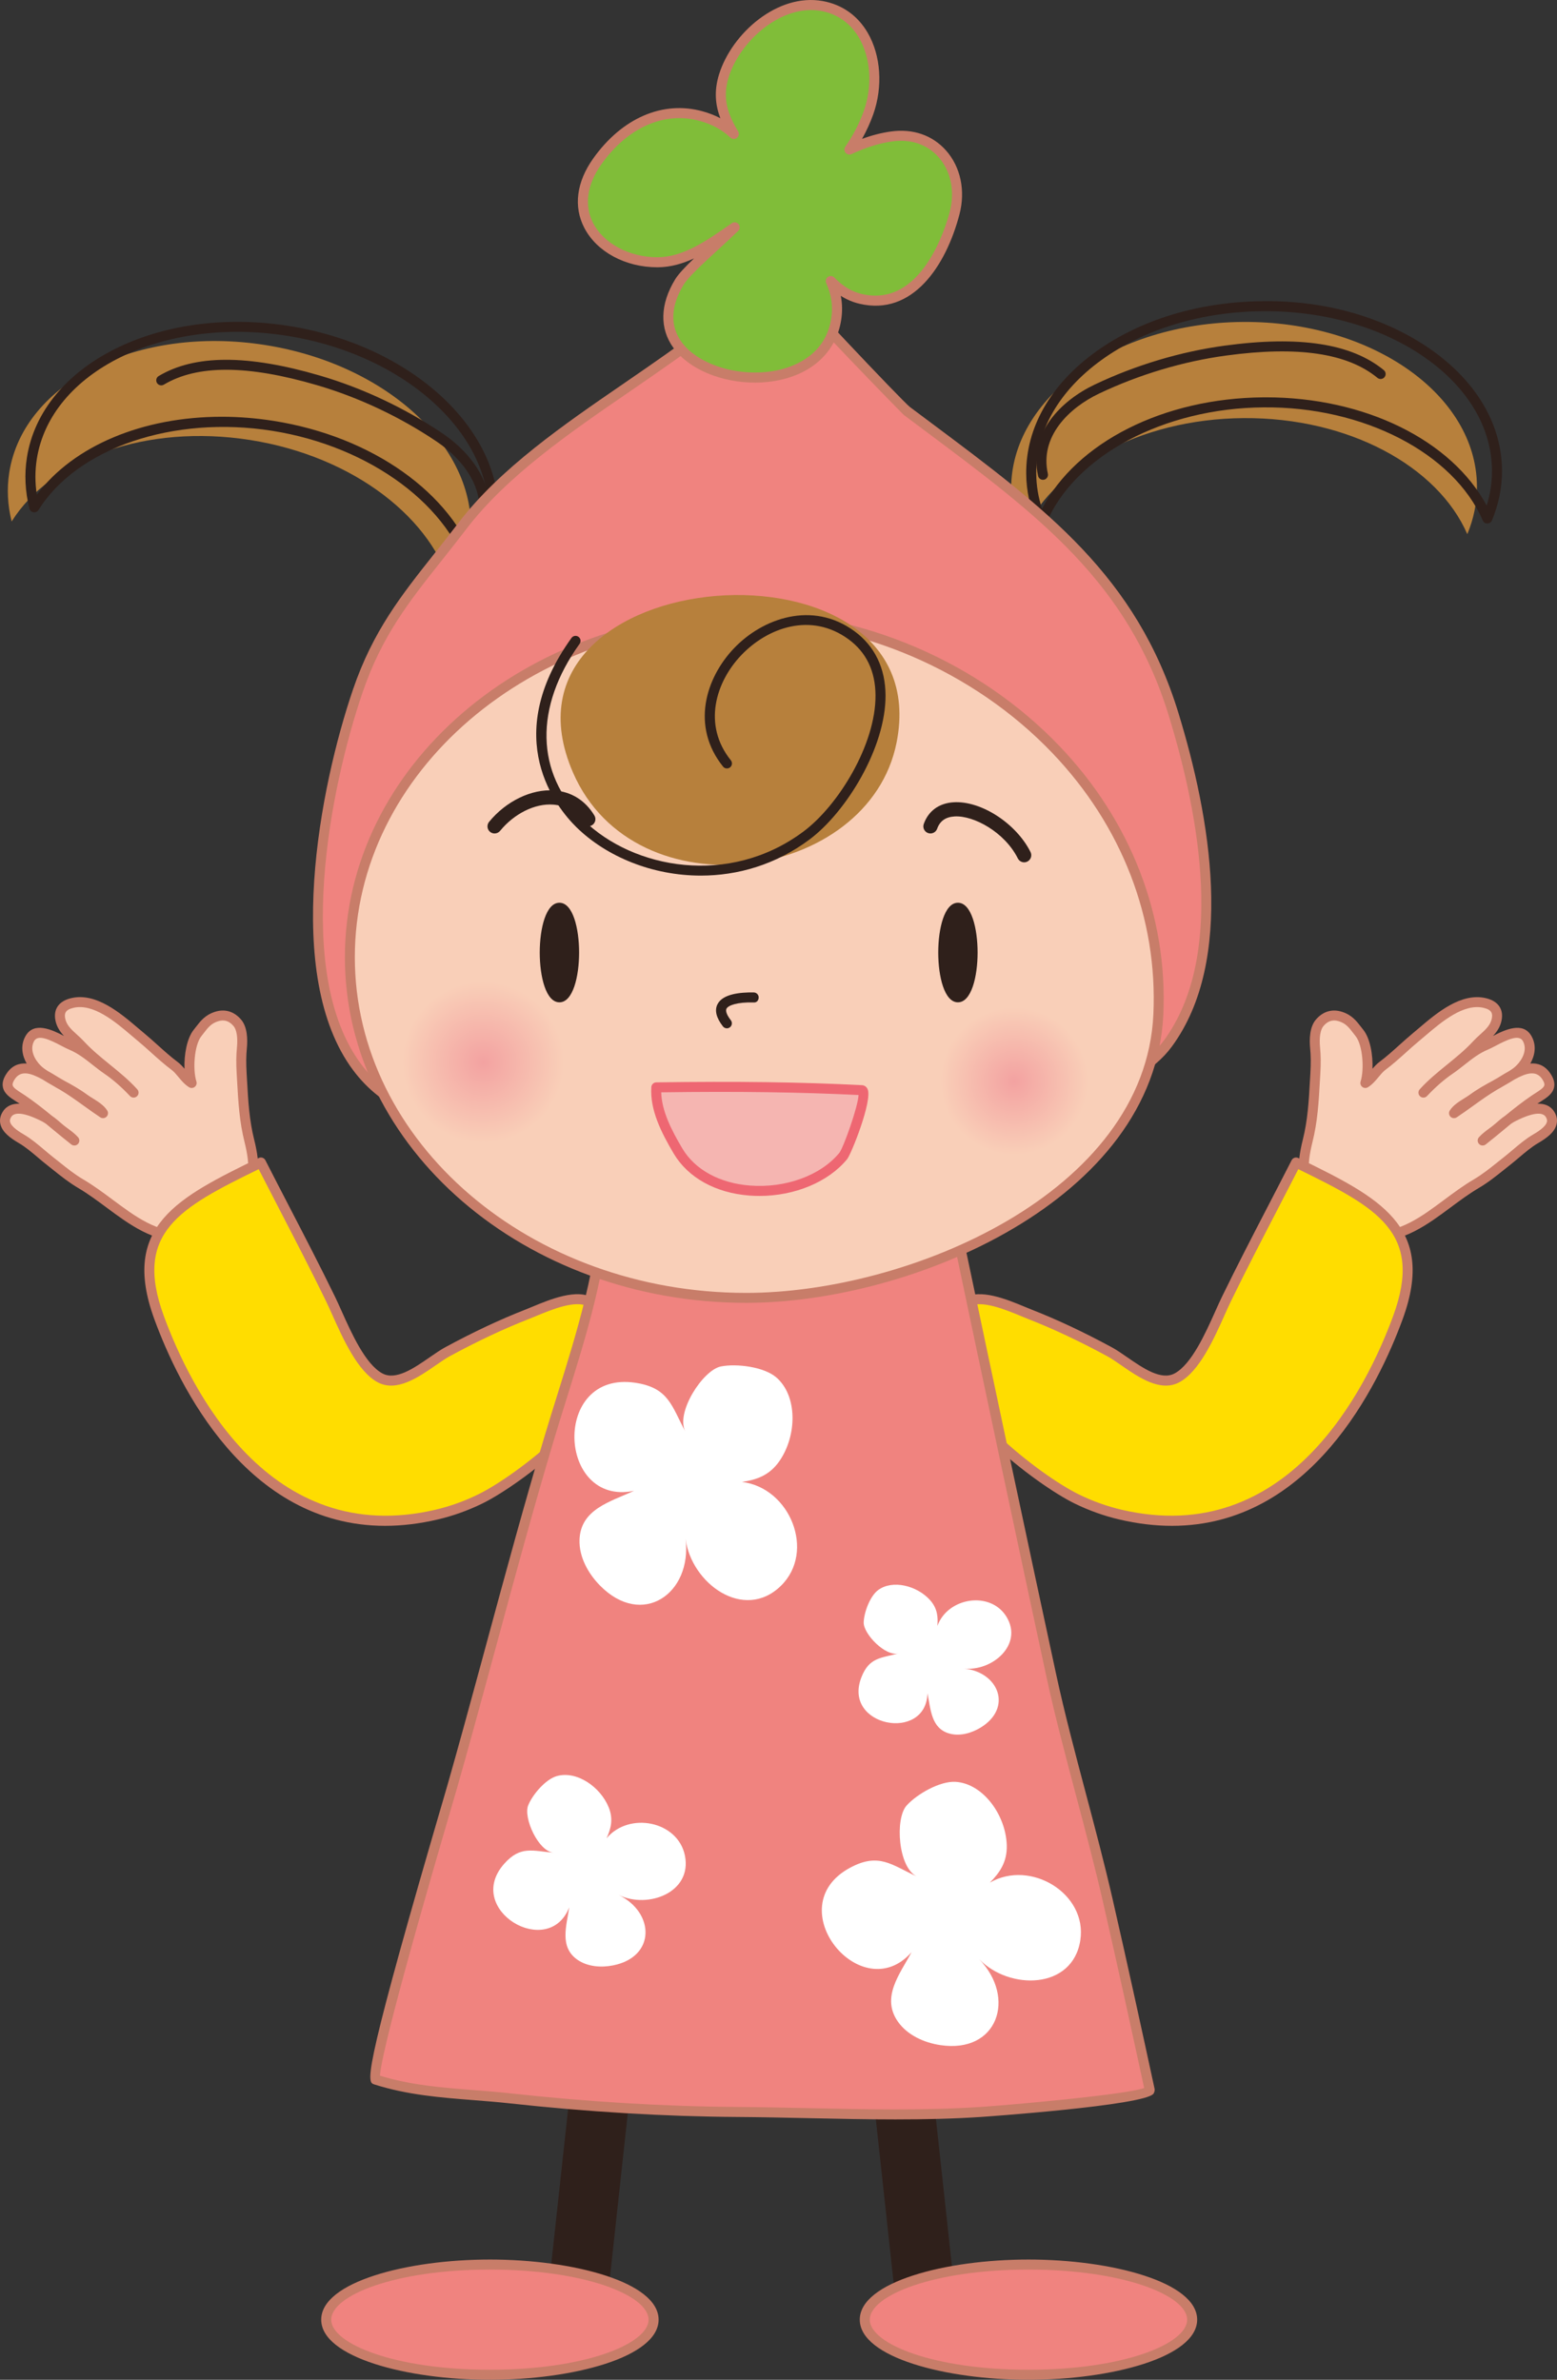 <?xml version="1.0" encoding="UTF-8"?>
<svg id="_レイヤー_2" data-name="レイヤー 2" xmlns="http://www.w3.org/2000/svg" xmlns:xlink="http://www.w3.org/1999/xlink" viewBox="0 0 1916.665 2929.171">
  <rect x="0" y="0" width="1916.665" height="2929.171" fill="#333333" stroke="none"/>
  <defs>
    <style>
      .cls-1 {
        fill: #ee6772;
      }

      .cls-2 {
        fill: url(#radial-gradient-2);
      }

      .cls-3 {
        fill: url(#radial-gradient);
      }

      .cls-4 {
        fill: #f5b5b1;
      }

      .cls-5 {
        fill: #f9cfb8;
      }

      .cls-6 {
        fill: #f0837f;
      }

      .cls-7 {
        fill: #c87d69;
      }

      .cls-8 {
        fill: #fff;
      }

      .cls-9 {
        fill: #2f201b;
      }

      .cls-10 {
        fill: #fd0;
      }

      .cls-11 {
        fill: #80bd39;
      }

      .cls-12 {
        fill: #b7803c;
      }
    </style>
    <radialGradient id="radial-gradient" cx="5872.079" cy="1307.469" fx="5872.079" fy="1307.469" r="99.48" gradientTransform="translate(6466.829) rotate(-180) scale(1 -1)" gradientUnits="userSpaceOnUse">
      <stop offset="0" stop-color="#f3a2a1"/>
      <stop offset="1" stop-color="#f9cfb8"/>
    </radialGradient>
    <radialGradient id="radial-gradient-2" cx="5218.26" cy="1330.672" fx="5218.26" fy="1330.672" r="90.975" xlink:href="#radial-gradient"/>
  </defs>
  <g id="_文字" data-name="文字">
    <g>
      <g>
        <g>
          <path class="cls-5" d="M1871.054,1315.788c-1.759,1.759-3.663,3.373-5.602,4.747-7.854,5.554-16.927,10.287-25.239,15.191-17.577,10.337-33.226,23.082-50.369,34.43,4.758-7.553,15.901-12.553,23.058-17.794,8.867-6.469,18.059-11.722,27.769-16.877,16.456-8.723,46.683-33.973,62.513-11.143,10.902,15.745-2.06,20.985-13.734,28.864-22.251,14.998-43.31,34.165-64.32,50.634,5.579-6.264,13.408-10.602,19.637-16.168,5.47-4.89,11.661-10.023,18.312-13.36,11.022-5.506,35.514-16.817,44.683-3.168,9.445,14.071-7.421,24.685-17.649,30.696-12.276,7.204-23.504,18.166-34.743,27.009-13.011,10.217-24.106,19.879-38.262,28.226-42.924,25.335-76.293,66.512-130.145,65.645-27.069-.41-46.79-12.553-68.415-27.082-16.01-10.794-12.324-33.611-13.492-51.465-.88-13.372,1.289-26.551,4.553-39.539,7.048-27.985,7.879-54.621,9.565-83.341.627-10.842.748-20.842-.289-31.491-.892-9.301-.856-23.203,5.565-30.781,6.832-8.059,15.518-11.058,25.6-7.83,11.916,3.795,16.252,11.191,23.529,20.36,10.36,13.118,12.215,45.405,7.144,61.464,8.794-5.638,13.095-15.096,21.083-21.095,14.384-10.746,27.358-23.901,41.224-35.381,21.433-17.698,53.743-49.49,84.848-41.96,11.191,2.687,16.902,9.047,14.468,20.552-2.975,13.903-15.287,20.721-24.371,30.6-20.203,21.998-46.056,37.322-65.764,59.151,10.192-10.819,20.577-20.191,32.684-28.467,14.842-10.156,27.106-23.047,44.526-30.239,12.481-5.144,40.538-25.575,50.538-7.842,7.155,12.698.915,27.684-8.903,37.454Z"/>
          <path class="cls-7" d="M1688.626,1528.855c-.59,0-1.169,0-1.759-.012-28.317-.434-48.405-12.457-71.734-28.118-15.505-10.457-15.703-29.021-15.884-45.405-.036-3.686-.072-7.313-.301-10.746-.801-12.24.699-25.407,4.728-41.43,6.144-24.407,7.469-48.02,8.867-73.005l.524-9.204c.705-12.204.62-21.335-.271-30.539-1.066-11.107-.717-26.239,6.987-35.322,8.584-10.144,19.986-13.577,32.136-9.71,12.156,3.879,17.788,11.18,23.757,18.926l2.699,3.458c8.21,10.397,11.794,30.407,11.156,47.743,2.518-2.976,5.222-5.915,8.602-8.457,8.385-6.264,16.498-13.565,24.347-20.637,5.506-4.951,11.005-9.891,16.649-14.565,2.385-1.976,4.903-4.12,7.541-6.361,21.944-18.685,51.989-44.177,82.649-36.84,15.047,3.614,21.986,13.734,19.016,27.769-1.669,7.807-5.771,13.71-10.451,18.709,14.649-7.626,37.045-18.179,47.405.229,6.523,11.565,4.138,23.841-1.452,33.708,9.041-.771,17.667,2.132,24.377,11.818,4.355,6.289,5.951,11.939,4.879,17.263-1.65,8.228-9.035,12.951-16.185,17.528l-4.036,2.626c-.126.084-.259.181-.392.265,8.053-.289,15.462,1.891,20.36,9.192,3.445,5.12,4.566,10.433,3.349,15.794-2.337,10.228-12.421,17.384-22.974,23.588-7.969,4.674-15.74,11.252-23.263,17.613-3.62,3.072-7.21,6.108-10.8,8.927l-7.819,6.228c-10.035,8.023-19.51,15.613-31.118,22.468-11.999,7.072-23.51,15.637-34.647,23.913-28.184,20.938-57.32,42.586-96.943,42.586ZM1642.353,1256.048c-4.939,0-9.306,2.301-13.234,6.927-3.801,4.494-5.313,14.059-4.144,26.251.958,9.842,1.054,19.552.307,32.419l-.518,9.18c-1.434,25.588-2.789,49.754-9.222,75.306-3.704,14.746-5.102,26.708-4.379,37.647.235,3.65.283,7.493.325,11.409.163,14.673.313,28.527,10.481,35.382,21.612,14.517,40.129,25.66,65.084,26.034,36.418.952,63.012-19.203,91.214-40.165,11.391-8.469,23.173-17.215,35.732-24.624,10.854-6.409,19.998-13.734,29.684-21.492l7.909-6.289c3.47-2.723,6.945-5.674,10.457-8.638,7.915-6.698,16.095-13.625,24.968-18.83,4.71-2.771,15.758-9.264,17.239-15.758.283-1.253.434-3.265-1.578-6.252-3.024-4.506-11.884-7.24-36.864,5.228-1.903.964-3.783,2.096-5.62,3.337-3.241,2.65-6.457,5.313-9.656,7.963-7.246,5.987-14.444,11.939-21.631,17.577-2.488,1.915-6.072,1.675-8.24-.626-2.168-2.313-2.217-5.891-.108-8.264,3.765-4.216,8.222-7.517,12.541-10.698,2.614-1.928,5.228-3.855,7.59-5.963,3.614-3.229,7.704-6.722,12.156-9.782,10.776-8.818,21.835-17.541,33.184-25.19,1.422-.964,2.867-1.891,4.283-2.795,4.994-3.192,10.156-6.493,10.782-9.626.47-2.337-1.343-5.578-2.939-7.891-7.349-10.601-19.107-7.264-33.774.807-4.542,2.915-9.282,5.614-13.908,8.252-2.494,1.506-4.825,2.891-6.933,4.012-.126.06-.253.133-.373.193-10.348,6.108-19.872,12.951-29.955,20.191-6.566,4.722-13.161,9.457-19.986,13.987-2.391,1.59-5.596,1.289-7.656-.735-2.066-2.012-2.44-5.192-.904-7.638,4.114-6.517,11.451-11.071,17.926-15.095,2.391-1.482,4.71-2.915,6.698-4.373,9.541-6.963,19.414-12.493,27.889-17.01,2.325-1.373,4.716-2.735,7.126-4.108.867-.53,1.753-1.072,2.656-1.626,3.349-2.06,7.15-4.385,11.216-6.614,1.283-.831,2.53-1.675,3.741-2.53,1.669-1.181,3.301-2.566,4.813-4.072l.006-.012c7.349-7.313,13.824-19.589,7.891-30.118-4.71-8.337-18.462-2.024-33.346,5.807-3.638,1.915-6.909,3.614-9.529,4.698-10.915,4.506-19.703,11.445-29.015,18.793-4.698,3.71-9.403,7.421-14.384,10.83-10.872,7.433-20.938,16.203-31.69,27.612-2.289,2.458-6.138,2.578-8.602.301-2.464-2.265-2.638-6.108-.392-8.59,10.27-11.384,22.197-21.07,33.732-30.455,10.999-8.939,22.371-18.179,32.069-28.744,2.656-2.879,5.56-5.53,8.457-8.144,6.813-6.168,12.704-11.493,14.438-19.589,1.319-6.252.139-10.915-9.915-13.324-24.642-5.927-51.911,17.288-71.849,34.262-2.686,2.277-5.247,4.457-7.674,6.469-5.512,4.554-10.885,9.397-16.264,14.24-8.047,7.24-16.378,14.734-25.196,21.323-3.09,2.325-5.692,5.469-8.445,8.794-3.668,4.421-7.457,8.999-12.999,12.553-2.156,1.373-4.975,1.277-7.023-.301-2.042-1.566-2.891-4.241-2.114-6.698,4.741-14.999,2.626-44.767-6.108-55.826l-2.795-3.59c-5.584-7.24-9.27-12.023-17.788-14.734-2.036-.651-3.982-.976-5.843-.976Z"/>
        </g>
        <g>
          <path class="cls-10" d="M1379.039,1864.208c180.489,42.381,289.491-99.63,341.812-242.532,40.177-109.737-26.298-142.324-125.374-190.802-28.563,56.091-58.248,111.58-85.8,168.177-13.047,26.793-32.96,81.704-60.668,96.786-26.396,14.361-60.814-19.902-83.258-32.069-31.936-17.299-64.824-33.105-98.653-46.334-18.625-7.276-57.441-26.43-77.487-14.48-112.014,66.717,77.186,213.474,136.156,242.194,17.493,8.529,35.347,14.843,53.273,19.059Z"/>
          <path class="cls-7" d="M1442.625,1878.075c-20.414,0-42.032-2.47-64.994-7.867h0c-18.637-4.373-36.991-10.939-54.567-19.516-46.761-22.769-171.195-116.001-174.345-191.018-1.072-25.6,11.619-46.466,37.737-62.018,20.101-11.975,53.001,1.687,74.776,10.722,2.988,1.241,5.716,2.373,8.114,3.313,31.979,12.505,64.47,27.769,99.346,46.658,5.746,3.108,12.059,7.481,18.751,12.107,19.673,13.601,41.972,29.033,58.621,19.962,20.817-11.324,37.768-49.176,50.146-76.812,2.873-6.421,5.518-12.312,7.921-17.251,18.053-37.081,37.316-74.27,55.947-110.219,10.011-19.336,20.022-38.659,29.907-58.055,1.518-3,5.168-4.192,8.204-2.747,99.021,48.453,170.563,83.462,128.458,198.464-29.738,81.209-113.243,254.278-284.022,254.278ZM1380.45,1858.21c205.499,48.152,302.46-150.817,334.608-238.653,37.587-102.665-19.974-133.036-116.839-180.477-8.999,17.613-18.095,35.165-27.19,52.73-18.595,35.888-37.822,73.005-55.802,109.942-2.361,4.843-4.945,10.613-7.758,16.902-13.095,29.238-31.033,69.283-55.507,82.607-23.329,12.649-50.056-5.807-71.536-20.661-6.409-4.433-12.457-8.614-17.613-11.409-34.418-18.637-66.464-33.696-97.961-46.008-2.464-.964-5.277-2.132-8.349-3.409-18.312-7.59-48.971-20.311-63.735-11.517-22.233,13.24-32.605,29.889-31.726,50.899,2.801,66.62,118.628,156.684,167.424,180.453,16.757,8.168,34.244,14.42,51.983,18.601h0Z"/>
        </g>
      </g>
      <g>
        <path class="cls-5" d="M45.609,1315.788c1.758,1.759,3.661,3.373,5.602,4.747,7.854,5.554,16.925,10.287,25.238,15.191,17.577,10.337,33.225,23.082,50.369,34.43-4.759-7.553-15.903-12.553-23.059-17.794-8.866-6.469-18.058-11.722-27.768-16.877-16.456-8.723-46.683-33.973-62.512-11.143-10.903,15.745,2.06,20.985,13.734,28.864,22.251,14.998,43.309,34.165,64.319,50.634-5.577-6.264-13.408-10.602-19.637-16.168-5.469-4.89-11.661-10.023-18.311-13.36-11.024-5.506-35.516-16.817-44.683-3.168-9.445,14.071,7.42,24.685,17.648,30.696,12.277,7.204,23.504,18.166,34.745,27.009,13.01,10.217,24.106,19.879,38.261,28.226,42.924,25.335,76.295,66.512,130.145,65.645,27.071-.41,46.791-12.553,68.415-27.082,16.011-10.794,12.324-33.611,13.493-51.465.88-13.372-1.289-26.551-4.555-39.539-7.048-27.985-7.878-54.621-9.565-83.341-.625-10.842-.746-20.842.29-31.491.891-9.301.855-23.203-5.566-30.781-6.831-8.059-15.516-11.058-25.6-7.83-11.914,3.795-16.252,11.191-23.528,20.36-10.361,13.118-12.217,45.405-7.144,61.464-8.794-5.638-13.095-15.096-21.083-21.095-14.384-10.746-27.359-23.901-41.225-35.381-21.432-17.698-53.741-49.49-84.847-41.96-11.193,2.687-16.902,9.047-14.469,20.552,2.975,13.903,15.288,20.721,24.371,30.6,20.203,21.998,46.056,37.322,65.766,59.151-10.192-10.819-20.577-20.191-32.685-28.467-14.842-10.156-27.105-23.047-44.525-30.239-12.482-5.144-40.539-25.575-50.538-7.842-7.156,12.698-.915,27.684,8.903,37.454Z"/>
        <path class="cls-7" d="M228.033,1528.855c-39.617,0-68.753-21.649-96.937-42.586-11.138-8.276-22.649-16.842-34.647-23.925-11.607-6.843-21.082-14.432-31.118-22.456l-7.813-6.216c-3.596-2.831-7.186-5.867-10.806-8.939-7.523-6.361-15.294-12.939-23.257-17.613-10.559-6.204-20.643-13.36-22.98-23.588-1.217-5.361-.096-10.674,3.343-15.794,4.909-7.301,12.529-9.505,20.366-9.192-.133-.084-.259-.181-.392-.265l-4.036-2.626c-7.15-4.578-14.535-9.3-16.185-17.528-1.072-5.325.524-10.975,4.879-17.263,6.704-9.674,15.366-12.469,24.377-11.818-5.59-9.867-7.975-22.143-1.452-33.708,10.367-18.432,32.756-7.891,47.405-.229-4.68-5-8.782-10.903-10.445-18.697-2.976-14.047,3.963-24.166,19.022-27.781,30.588-7.481,60.687,18.167,82.637,36.84,2.638,2.241,5.156,4.385,7.535,6.349,5.65,4.686,11.15,9.626,16.655,14.577,7.849,7.072,15.962,14.372,24.335,20.625,3.391,2.542,6.096,5.493,8.614,8.469-.645-17.336,2.946-37.346,11.15-47.731l2.705-3.47c5.969-7.746,11.601-15.047,23.769-18.926,12.119-3.879,23.534-.446,32.124,9.71,7.704,9.083,8.053,24.215,6.987,35.31-.891,9.216-.976,18.348-.271,30.563l.524,9.192c1.397,24.986,2.723,48.598,8.867,73.005,4.03,16.023,5.53,29.19,4.728,41.43-.229,3.433-.265,7.06-.301,10.746-.181,16.384-.379,34.949-15.878,45.393-23.335,15.673-43.424,27.696-71.746,28.13-.584.012-1.175.012-1.759.012ZM22.937,1370.773c-4.909,0-7.554,1.699-8.957,3.783-2.006,2.988-1.855,5-1.572,6.252,1.482,6.493,12.529,12.987,17.245,15.758,8.867,5.204,17.047,12.131,24.962,18.83,3.512,2.964,6.987,5.915,10.463,8.65l7.903,6.277c9.686,7.758,18.83,15.083,29.684,21.48,12.559,7.421,24.341,16.167,35.732,24.636,28.202,20.95,54.652,41.117,91.208,40.165,24.962-.373,43.478-11.517,65.096-26.046,10.162-6.843,10.312-20.697,10.475-35.37.042-3.915.09-7.758.325-11.409.723-10.939-.675-22.901-4.379-37.647-6.433-25.552-7.788-49.718-9.222-75.306l-.518-9.168c-.747-12.878-.651-22.588.307-32.443,1.169-12.18-.343-21.745-4.144-26.239-5.409-6.385-11.65-8.312-19.064-5.951-8.529,2.711-12.216,7.493-17.8,14.734l-2.801,3.602c-8.728,11.047-10.842,40.815-6.102,55.814.777,2.458-.072,5.132-2.114,6.698-2.054,1.578-4.861,1.675-7.023.301-5.542-3.554-9.33-8.132-12.999-12.553-2.753-3.325-5.355-6.469-8.457-8.806-8.806-6.578-17.137-14.071-25.184-21.311-5.379-4.843-10.752-9.686-16.27-14.252-2.421-2-4.981-4.18-7.668-6.457-19.944-16.974-47.273-40.225-71.837-34.262-10.065,2.409-11.246,7.072-9.921,13.336,1.729,8.084,7.62,13.408,14.432,19.576,2.897,2.614,5.801,5.265,8.457,8.144,9.698,10.565,21.07,19.805,32.069,28.744,11.535,9.385,23.462,19.071,33.732,30.455,2.247,2.482,2.072,6.325-.392,8.59-2.464,2.265-6.313,2.144-8.602-.301-10.752-11.409-20.817-20.179-31.684-27.612-4.987-3.409-9.692-7.12-14.39-10.83-9.312-7.349-18.101-14.288-29.021-18.793-2.614-1.084-5.885-2.783-9.523-4.698-14.884-7.819-28.618-14.107-33.346-5.807-5.933,10.529.542,22.805,7.891,30.118l.006.012c1.512,1.506,3.144,2.891,4.813,4.072,1.211.855,2.458,1.699,3.735,2.53,4.072,2.229,7.873,4.554,11.222,6.614.904.554,1.789,1.096,2.656,1.626,2.403,1.373,4.795,2.735,7.126,4.108,8.481,4.518,18.348,10.047,27.883,17.01,1.994,1.458,4.313,2.891,6.704,4.373,6.475,4.024,13.812,8.578,17.926,15.095,1.536,2.446,1.163,5.626-.904,7.638-2.048,2.024-5.253,2.325-7.656.735-6.825-4.53-13.42-9.264-19.986-13.987-10.083-7.24-19.607-14.095-29.949-20.191-.126-.06-.259-.133-.379-.193-2.108-1.12-4.439-2.506-6.933-4.012-4.626-2.638-9.367-5.337-13.908-8.252-14.667-8.059-26.419-11.384-33.774-.807-1.596,2.313-3.409,5.554-2.939,7.891.626,3.132,5.789,6.433,10.782,9.626,1.416.904,2.861,1.831,4.283,2.795,11.354,7.65,22.408,16.372,33.184,25.19,4.457,3.072,8.547,6.554,12.156,9.782,2.361,2.108,4.975,4.036,7.59,5.963,4.319,3.18,8.776,6.481,12.541,10.698,2.108,2.373,2.06,5.951-.108,8.264-2.174,2.313-5.752,2.554-8.24.626-7.186-5.638-14.384-11.589-21.631-17.577-3.192-2.65-6.415-5.301-9.656-7.963-1.837-1.241-3.723-2.385-5.632-3.337-13.426-6.71-22.197-9.011-27.901-9.011Z"/>
      </g>
      <g>
        <path class="cls-10" d="M537.624,1864.208c-180.49,42.381-289.491-99.63-341.813-242.532-40.177-109.737,26.3-142.324,125.374-190.802,28.564,56.091,58.248,111.58,85.8,168.177,13.047,26.793,32.961,81.704,60.669,96.786,26.395,14.361,60.814-19.902,83.257-32.069,31.937-17.299,64.826-33.105,98.654-46.334,18.624-7.276,57.44-26.43,77.486-14.48,112.014,66.717-77.185,213.474-136.156,242.194-17.493,8.529-35.346,14.843-53.272,19.059Z"/>
        <path class="cls-7" d="M474.04,1878.075c-170.803,0-254.284-173.056-284.022-254.278-42.105-115.001,29.437-150.01,128.458-198.464,3.03-1.458,6.68-.265,8.204,2.747,9.885,19.396,19.896,38.719,29.907,58.055,18.631,35.948,37.894,73.138,55.947,110.219,2.403,4.939,5.048,10.83,7.921,17.251,12.378,27.636,29.329,65.488,50.152,76.812,16.643,9.083,38.948-6.361,58.615-19.962,6.692-4.626,13.005-8.999,18.751-12.107,34.876-18.89,67.367-34.153,99.346-46.658,2.397-.94,5.126-2.072,8.114-3.313,21.763-9.035,54.676-22.697,74.776-10.722,26.118,15.553,38.81,36.418,37.737,62.018-3.15,75.017-127.585,168.249-174.351,191.018-17.571,8.578-35.924,15.143-54.561,19.516h0c-22.95,5.397-44.592,7.867-64.994,7.867ZM318.446,1439.08c-96.865,47.441-154.425,77.812-116.839,180.477,32.148,87.823,129.139,286.901,334.608,238.653,17.739-4.18,35.226-10.433,51.977-18.601,48.803-23.769,164.629-113.833,167.43-180.453.879-21.01-9.493-37.659-31.726-50.899-14.8-8.831-45.43,3.915-63.735,11.517-3.072,1.277-5.885,2.446-8.349,3.409-31.497,12.312-63.542,27.371-97.961,46.008-5.156,2.795-11.204,6.975-17.613,11.409-21.48,14.854-48.224,33.298-71.53,20.661-24.48-13.324-42.418-53.369-55.513-82.607-2.813-6.289-5.397-12.059-7.758-16.902-17.98-36.936-37.207-74.053-55.802-109.942-9.096-17.565-18.191-35.117-27.19-52.73ZM537.624,1864.209h.12-.12Z"/>
      </g>
      <polygon class="cls-9" points="1178.166 2847.634 1104.896 2854.525 1042.901 2284.132 1116.196 2277.241 1178.166 2847.634"/>
      <polygon class="cls-9" points="804.562 2308.805 731.292 2301.914 669.298 2872.307 742.592 2879.198 804.562 2308.805"/>
      <g>
        <path class="cls-6" d="M1064.537,2855.152c0,37.466,90.233,67.849,201.5,67.849,111.279,0,201.5-30.383,201.5-67.849s-90.221-67.826-201.5-67.826c-111.266,0-201.5,30.359-201.5,67.826Z"/>
        <path class="cls-7" d="M1266.039,2929.171c-102.081,0-207.668-27.684-207.668-74.017,0-46.321,105.587-73.993,207.668-73.993s207.668,27.672,207.668,73.993c0,46.333-105.587,74.017-207.668,74.017ZM1266.039,2793.496c-116.845,0-195.331,31.877-195.331,61.657,0,29.792,78.487,61.681,195.331,61.681s195.331-31.889,195.331-61.681c0-29.78-78.487-61.657-195.331-61.657Z"/>
      </g>
      <g>
        <path class="cls-6" d="M401.564,2855.152c0,37.466,90.209,67.849,201.498,67.849,111.268,0,201.5-30.383,201.5-67.849s-90.232-67.826-201.5-67.826c-111.29,0-201.498,30.359-201.498,67.826Z"/>
        <path class="cls-7" d="M603.064,2929.171c-102.081,0-207.668-27.684-207.668-74.017,0-46.321,105.587-73.993,207.668-73.993s207.668,27.672,207.668,73.993c0,46.333-105.587,74.017-207.668,74.017ZM603.064,2793.496c-116.845,0-195.331,31.877-195.331,61.657,0,29.792,78.487,61.681,195.331,61.681s195.331-31.889,195.331-61.681c0-29.78-78.487-61.657-195.331-61.657Z"/>
      </g>
      <g>
        <path class="cls-6" d="M537.731,2264.207c9.891-34.081,17.336-59.393,19.421-66.693,13.709-48.177,26.889-96.498,40.02-144.83,25.636-94.45,50.935-189.007,78.969-282.782,27.756-92.835,65.873-195.716,67.921-292.647,39.081-5.036,425.214-2.313,430.611,23.335,39.418,187.26,79.076,374.47,119.422,561.538,19.083,88.462,48.31,184.26,69.332,275.998,18.095,78.994,34.96,156.118,51.85,234.281,2.288,10.757-193.91,26.165-208.113,27.105-97.497,6.446-201.067.651-299.732,0-93.545-.627-187.007-6.578-279.986-16.781-56.079-6.157-110.351-5.591-164.888-23.011-8.759-2.794,44.742-190.681,75.173-295.514Z"/>
        <path class="cls-7" d="M1102.729,2608.694c-35.912,0-71.993-.783-107.466-1.554-29.527-.626-58.91-1.265-87.871-1.458-90.004-.602-184.417-6.264-280.619-16.818-14.968-1.638-29.81-2.807-44.562-3.963-39.785-3.108-80.932-6.337-121.531-19.299-8.62-2.759-15.408-4.975,71.132-303.117l13.258-45.526c3.03-10.36,5.18-17.721,6.15-21.143,13.704-48.14,26.738-95.943,40.002-144.746l8.499-31.359c22.396-82.643,45.556-168.105,70.512-251.579,4.843-16.203,10.005-32.708,15.234-49.441,24.956-79.836,50.76-162.407,52.429-241.568.066-3.048,2.355-5.59,5.379-5.987,4.216-.542,429.599-9.047,437.435,28.19,47.453,225.413,84.281,398.59,119.417,561.502,10.18,47.176,23.534,97.533,36.454,146.227,11.336,42.743,23.058,86.932,32.858,129.699,19.058,83.197,36.918,165.153,51.869,234.352.379,1.759-.277,4.482-1.361,5.915-11.119,14.709-210.366,28.515-212.372,28.648-34.292,2.265-69.488,3.024-104.846,3.024ZM467.745,2554.88c38.099,11.674,75.692,14.613,115.429,17.721,14.878,1.169,29.847,2.337,44.948,4,95.78,10.517,189.766,16.143,279.354,16.745,29.021.193,58.464.831,88.052,1.47,70.138,1.494,142.655,3.084,211.227-1.458,36.551-2.421,178.911-14.95,201.692-23.347-14.776-68.355-32.322-148.83-51.031-230.509-9.752-42.562-21.45-86.643-32.762-129.277-12.951-48.839-26.347-99.328-36.587-146.794-35.099-162.732-71.885-335.692-119.254-560.731-21.673-18.902-354.003-25.275-418.732-19.866-2.729,79.21-28.196,160.684-52.838,239.544-5.216,16.673-10.36,33.142-15.191,49.297-24.907,83.318-48.044,168.695-70.421,251.266l-8.505,31.359c-13.27,48.851-26.317,96.69-40.038,144.902-.982,3.433-3.138,10.818-6.174,21.215l-13.258,45.514h0c-65.313,225.015-75.421,277.36-75.909,288.949ZM467.824,2557.181h.12-.12ZM537.733,2264.208h.12-.12Z"/>
      </g>
      <path class="cls-8" d="M887.398,1681.911c19.299-3.83,53.006.434,68.114,13.372,26.635,22.842,25.588,72.114,3.83,103.268-12.577,18.022-28.937,22.961-45.972,25.492,59.393,7.252,90.812,85.775,48.068,127.723-45.657,44.84-110.688-3.036-117.531-57.826,8.433,67.705-53.429,110.447-105.364,57.585-14.469-14.722-25.926-35.201-25.155-56.405,1.362-37.611,38.02-46.694,67.03-60.114-94.425,19.539-101.594-148.469,1.699-133.024,41.382,6.192,44.598,28.841,61.645,60.187-12.578-23.107,21.467-75.849,43.634-80.258Z"/>
      <path class="cls-8" d="M1116.003,2222.378c12.698-14.167,41.225-30.431,60.404-29.19,33.852,2.181,61.633,40.876,62.91,77.619.748,21.227-9.035,34.527-20.721,46.382,50.092-28.889,119.965,13.588,111.291,70.837-9.276,61.163-87.342,61.897-124.446,23.503,45.828,47.454,22.817,116.412-48.02,105.689-19.733-2.988-40.478-12.155-52.187-28.997-20.769-29.865,2.288-58.163,16.914-85.378-61.633,69.909-164.708-55.814-75.897-103.822,35.587-19.251,51.225-3.59,82.595,10.734-23.154-10.565-27.443-71.09-12.842-87.377Z"/>
      <path class="cls-8" d="M650.167,2222.198c5.301-13.228,21.227-31.985,35.032-36.02,24.384-7.144,53.851,12.974,64.163,38.503,5.951,14.757,2.482,26.624-2.698,37.972,27.876-33.189,87.919-21.179,96.473,21.335,9.156,45.417-45.61,65.946-81.558,48.417,44.429,21.672,45.874,76.088-6.723,86.667-14.649,2.975-31.612,1.807-44.164-7-22.263-15.71-13.276-41.526-9.975-64.452-25.468,65.006-130.205,2.927-80.017-53.622,20.119-22.66,35.153-15.65,60.886-13.601-18.987-1.519-37.514-43.009-31.419-58.2Z"/>
      <path class="cls-8" d="M1063.2,1996.893c.398-12.36,7.795-32.395,17.867-39.804,17.781-13.058,47.803-5.397,63.802,12.373,9.227,10.276,9.927,20.986,9.058,31.781,12.891-35.347,65.44-43.383,85.053-11.241,20.937,34.346-17.637,67.343-52.164,63.729,42.67,4.482,60.018,48.442,20.262,72.717-11.108,6.758-25.274,10.853-38.116,7.372-22.842-6.192-23.178-29.936-27.274-49.61-1.494,60.597-105.388,41.057-81.198-19.986,9.662-24.455,23.998-23.191,45.611-29.165-15.951,4.397-43.369-23.95-42.9-38.166Z"/>
      <g>
        <g>
          <path class="cls-12" d="M1530.808,514.633c129.411-.915,239.171,59.32,275.444,142.855,7.819-18.793,12.012-38.683,11.867-59.272-.795-112.664-129.807-203.065-288.13-201.945-158.347,1.132-286.046,93.365-285.25,206.029.144,20.588,4.601,40.406,12.721,59.09,35.057-84.04,143.962-145.83,273.348-146.758Z"/>
          <g>
            <path class="cls-9" d="M1282.134,648.165c-2.458,0-4.68-1.458-5.656-3.71-8.626-19.866-13.077-40.55-13.222-61.488-.404-56.549,29.955-109.773,85.492-149.89,54.905-39.659,128.018-61.802,205.872-62.356,77.854-1.181,151.257,20.552,206.722,59.404,56.103,39.322,87.221,92.112,87.618,148.649.145,20.902-4.006,41.659-12.342,61.693-.946,2.277-3.168,3.771-5.644,3.795-2.813.253-4.722-1.446-5.704-3.71-35.948-82.788-146.848-140.264-269.746-139.144h0c-122.874.891-232.954,59.681-267.698,142.963-.952,2.289-3.174,3.783-5.65,3.795h-.042ZM1557.626,383.045c-.97,0-1.946,0-2.921.012-75.312.542-145.89,21.853-198.735,60.019-52.206,37.719-80.752,87.365-80.378,139.794.102,14.637,2.494,29.154,7.126,43.321,42.394-81.703,149.637-136.228,272.722-137.12h0c.988-.012,2-.012,2.988-.012,121.826,0,228.443,52.79,271.68,133.229,4.433-14.264,6.62-28.817,6.517-43.418-.367-52.441-29.624-101.677-82.366-138.638-52.688-36.924-122.416-57.187-196.632-57.187Z"/>
            <path class="cls-9" d="M1283.887,590.58c-2.825,0-5.373-1.952-6.011-4.819-11.806-52.838,28.329-92.75,69.819-112.472,50.351-23.938,105.599-40.478,159.768-47.839,92.04-12.517,156.148-2.662,196.006,30.118,2.632,2.156,3.012,6.048.849,8.674-2.15,2.614-6.042,3.036-8.68.843-37.075-30.467-98.087-39.454-186.513-27.419-52.929,7.204-106.918,23.371-156.13,46.755-37.195,17.685-73.3,52.887-63.085,98.641.747,3.325-1.349,6.626-4.674,7.373-.452.096-.904.145-1.349.145Z"/>
          </g>
        </g>
        <g>
          <path class="cls-12" d="M307.969,541.595c-127.819-20.167-245.326,23.082-293.61,100.292-4.939-19.745-6.145-40.032-2.94-60.381,17.564-111.279,158.563-181.501,314.983-156.84,156.395,24.66,268.963,134.854,251.422,246.146-3.204,20.335-10.577,39.274-21.371,56.549-22.167-88.317-120.663-165.623-248.483-185.766Z"/>
          <path class="cls-9" d="M584.259,716.074c-.319,0-.638-.024-.964-.072-2.44-.386-4.415-2.193-5.018-4.59-21.968-87.534-122.085-162.045-243.465-181.188-121.338-19.107-239.562,20.95-287.419,97.473-1.313,2.108-3.735,3.205-6.192,2.831-2.446-.386-4.421-2.205-5.018-4.602-5.271-21.082-6.301-42.225-3.054-62.838,18.059-114.459,162.521-187.127,322.036-161.973,159.509,25.154,274.601,138.734,256.561,253.205-3.259,20.661-10.74,40.466-22.239,58.85-1.138,1.831-3.126,2.903-5.228,2.903ZM272.848,512.973c20.884,0,42.273,1.662,63.886,5.06h.006c121.573,19.191,219.516,89.052,249.29,176.152,6.704-13.336,11.234-27.335,13.505-41.791,16.986-107.737-93.497-214.992-246.284-239.086-152.799-24.106-290.931,43.96-307.935,151.709-2.271,14.408-2.265,29.13.006,43.912,45.345-60.609,130.946-95.955,227.527-95.955Z"/>
          <path class="cls-9" d="M591.101,658.863c-.741,0-1.494-.133-2.223-.41-3.18-1.229-4.759-4.807-3.53-7.975,16.89-43.731-13.577-83.908-47.712-106.918-45.152-30.443-96.142-54.465-147.456-69.488-85.643-25.046-147.3-25.251-188.507-.614-2.915,1.735-6.71.783-8.457-2.132-1.747-2.927-.795-6.71,2.132-8.469,44.309-26.467,109.171-26.672,198.295-.614,52.519,15.36,104.695,39.948,150.884,71.078,38.087,25.684,71.831,71.102,52.326,121.591-.946,2.458-3.277,3.951-5.752,3.951Z"/>
        </g>
        <g>
          <path class="cls-6" d="M1124.062,511.622c146.951,110.062,267.289,193.681,320.634,367.568,35.899,117.037,72.354,296.767-6.88,405.022-47.164,64.452-164.502,73.271-235.93,82.137-200.547,24.89-402.588,12.023-603.847,8.625,2.349.844,3.349,2.555,2.988,5.108-282.444,11.494-215.98-367.46-160.599-529.602,29.804-87.269,74.366-131.783,128.952-203.343,57.717-75.667,152.757-135.577,229.967-189.356,53.524-37.285,111.327-77.294,152.648-128.903-2.674,3.349,153.624,169.008,164.418,177.032,2.398,1.783,4.952,3.686,7.65,5.71Z"/>
          <path class="cls-7" d="M920.788,1387.47c-67.825,0-135.313-1.771-201.879-3.53-37.298-.976-74.577-1.952-111.833-2.638-.56,2.771-2.939,4.831-5.795,4.951-74.09,2.939-130.193-20.251-166.689-69.15-86.679-116.134-40.785-349.209,0-468.607,24.48-71.68,59.446-115.772,99.937-166.816,9.602-12.107,19.595-24.709,29.949-38.286,50.893-66.717,130.548-121.386,200.825-169.623,10.391-7.132,20.601-14.143,30.521-21.046l1.765-1.229c53.724-37.43,109.285-76.125,149.595-126.47,2.132-2.65,6.011-3.072,8.662-.964,1.072.855,1.783,1.988,2.108,3.217,10.174,16.131,154.016,167.647,162.142,173.683l27.202,20.335c140.65,105.063,251.748,188.043,303.297,356.087,39.424,128.53,70.078,304.08-7.8,410.468-45.032,61.549-147.601,73.656-222.491,82.498l-17.655,2.12c-93.395,11.589-187.934,14.999-281.859,14.999ZM598.047,1368.809h.096c40.34.687,80.709,1.747,121.091,2.807,158.281,4.168,321.982,8.469,481.895-11.384l17.727-2.132c68.542-8.096,172.123-20.323,213.986-77.523,74.855-102.28,44.556-273.746,5.957-399.577-50.369-164.19-160.039-246.11-298.888-349.823l-19.546-14.613h0l-7.632-5.698c-1.416-1.048-131.675-134.108-161.051-171.876-40.876,48.682-94.817,86.245-147.047,122.627l-1.765,1.229c-9.939,6.927-20.173,13.951-30.588,21.094-69.512,47.718-148.3,101.786-198,166.948-10.403,13.637-20.444,26.299-30.094,38.454-41.418,52.224-74.132,93.473-97.925,163.129-40.002,117.122-85.396,345.233-1.783,457.259,32.509,43.562,82.251,65.187,147.721,64.416.018-.145.048-.277.078-.422.638-2.819,2.891-4.915,5.765-4.915Z"/>
        </g>
        <g>
          <path class="cls-5" d="M430.681,1178.199c0,231.569,218.437,419.287,487.919,419.287,193.994,0,496.869-119.989,507.326-348.788,12.817-280.047-244.869-489.773-507.326-489.773-269.482,0-487.919,187.718-487.919,419.274Z"/>
          <path class="cls-7" d="M918.601,1603.607c-272.415,0-494.039-190.838-494.039-425.406s221.624-425.394,494.039-425.394c142.457,0,286.678,61.946,385.796,165.708,87.859,91.967,133.186,209.33,127.645,330.463-10.439,228.34-310.212,354.63-513.44,354.63ZM918.601,765.046c-265.662,0-481.799,185.344-481.799,413.155,0,227.822,216.137,413.167,481.799,413.167,198.445,0,491.123-122.121,501.213-342.944,5.391-117.76-38.743-231.93-124.266-321.452-96.852-101.388-237.773-161.925-376.947-161.925Z"/>
        </g>
        <g>
          <path class="cls-11" d="M1059.418,367.864c64.38,15.203,101.412-50.924,115.725-105.702,13.805-52.657-21.636-102.002-77.463-94.233-18.746,2.578-35.756,8.65-52.044,16.132,10.265-14.601,18.456-31.022,23.565-45.538,18.601-52.731.843-120.725-57.694-131.181-49.633-8.831-104.52,35.201-120.397,85.775-9.181,29.226-.146,51.127,12.19,71.728-9.927-9.372-22.479-17.01-39.899-21.852-49.539-13.855-97.028,11.806-128.205,55.729-47.297,66.585,8.12,124.435,74.523,124.085,34.382-.192,64.596-22.118,94.69-43.02-27.323,26.251-59.416,53.164-68.066,67.331-73.8,121.001,173.382,168.503,192.983,46.116,2.842-17.757-.242-33.154-6.638-47.297,9.986,10.192,21.599,18.36,36.731,21.926Z"/>
          <path class="cls-7" d="M929.191,470.928c-40.701.012-80.86-16.179-100.117-42.635-17.354-23.841-16.643-53.814,2.006-84.39,4.102-6.71,12.529-15.565,23.251-25.841-14.149,6.542-28.901,10.83-44.574,10.915h-.645c-39.279,0-74.493-18.998-89.835-48.526-13.541-26.058-9.674-56.356,10.891-85.293,35.551-50.08,85.986-71.764,134.897-58.103,7.855,2.181,15.059,4.987,21.679,8.469-5.915-15.553-8.15-33.129-1.518-54.248,15.848-50.477,72.132-99.894,127.362-90.004,23.95,4.277,43.159,17.794,55.561,39.081,16.221,27.853,18.854,66.247,6.873,100.22-3.56,10.12-8.312,20.492-13.86,30.371,12.421-4.566,24.046-7.517,35.677-9.12,26.925-3.723,50.989,4.542,67.705,23.371,17.968,20.215,24.16,49.574,16.571,78.535-16.565,63.392-57.615,125.639-123.109,110.134-8.21-1.928-15.77-5.12-22.998-9.758,1.928,9.879,2.054,19.854.41,30.106-5.867,36.647-32.34,63.199-72.62,72.849-10.951,2.626-22.305,3.867-33.605,3.867ZM904.404,273.621c1.795,0,3.566.783,4.777,2.265,2.042,2.482,1.825,6.12-.5,8.349-8.138,7.831-16.703,15.709-24.949,23.299-18.769,17.263-36.491,33.575-42.123,42.803-16.113,26.419-16.998,50.863-2.56,70.692,21.522,29.588,75.758,44.827,120.874,34.033,20.679-4.951,56.41-19.709,63.313-62.801,2.397-14.975.379-29.298-6.168-43.779-1.235-2.723-.331-5.939,2.138-7.638,2.458-1.675,5.795-1.361,7.885.783,10.686,10.891,21.408,17.324,33.744,20.239h0c73.337,17.276,103.123-81.318,108.339-101.256,6.548-24.962,1.367-50.092-13.854-67.223-13.89-15.649-34.057-22.528-56.79-19.348-15.872,2.181-31.858,7.144-50.321,15.625-2.524,1.181-5.536.482-7.313-1.65-1.783-2.144-1.909-5.216-.307-7.493,9.421-13.408,17.516-29.046,22.793-44.044,10.812-30.66,8.553-65.102-5.891-89.907-10.523-18.071-26.799-29.527-47.068-33.154-47.622-8.529-99.153,36.057-113.429,81.547-8.096,25.781-1.217,45.309,11.601,66.717,1.578,2.638.97,6.048-1.434,7.975-2.415,1.94-5.861,1.783-8.096-.325-10.12-9.553-22.329-16.227-37.316-20.396-43.731-12.24-89.136,7.734-121.525,53.357-17.751,24.998-21.299,50.73-9.999,72.475,13.035,25.094,44.701,41.876,78.908,41.876h.554c31.196-.181,60.013-20.215,87.877-39.611l3.325-2.313c1.066-.735,2.295-1.096,3.512-1.096Z"/>
        </g>
        <g>
          <path class="cls-9" d="M1161.131,1172.44c0,30.431,8.096,55.103,18.071,55.103s18.047-24.672,18.047-55.103c0-30.456-8.072-55.128-18.047-55.128s-18.071,24.672-18.071,55.128Z"/>
          <path class="cls-9" d="M1179.204,1233.713c-16.655,0-24.239-31.756-24.239-61.271,0-29.527,7.584-61.296,24.239-61.296,16.637,0,24.215,31.768,24.215,61.296,0,29.515-7.578,61.271-24.215,61.271ZM1179.192,1123.482c-3.536.53-11.89,17.83-11.89,48.959,0,31.118,8.355,48.405,11.915,48.935,3.53-.53,11.866-17.818,11.866-48.935,0-31.13-8.337-48.429-11.89-48.959Z"/>
        </g>
        <g>
          <path class="cls-9" d="M670.587,1172.44c0,30.431,8.095,55.103,18.07,55.103s18.047-24.672,18.047-55.103c0-30.456-8.072-55.128-18.047-55.128s-18.07,24.672-18.07,55.128Z"/>
          <path class="cls-9" d="M688.659,1233.713c-16.655,0-24.239-31.756-24.239-61.271,0-29.527,7.584-61.296,24.239-61.296,16.637,0,24.215,31.768,24.215,61.296,0,29.515-7.578,61.271-24.215,61.271ZM688.647,1123.482c-3.536.53-11.89,17.83-11.89,48.959,0,31.118,8.355,48.405,11.915,48.935,3.53-.53,11.866-17.818,11.866-48.935,0-31.13-8.337-48.429-11.89-48.959Z"/>
        </g>
        <path class="cls-9" d="M1260.768,1061.392c-3.205,0-6.289-1.771-7.825-4.831-16.155-32.274-54.29-53.067-77.908-51.646-11.029.687-18.028,5.638-21.408,15.155-1.626,4.542-6.602,6.891-11.168,5.313-4.548-1.614-6.927-6.614-5.313-11.168,5.734-16.143,18.812-25.636,36.81-26.745,33.774-2.036,76.957,25.986,94.624,61.259,2.162,4.313.416,9.565-3.903,11.734-1.259.626-2.596.928-3.909.928Z"/>
        <path class="cls-9" d="M608.817,1025.889c-1.946,0-3.903-.651-5.53-1.976-3.735-3.06-4.289-8.565-1.229-12.312,20.835-25.468,52.2-40.695,80.101-38.683,21.082,1.494,38.207,12.143,49.526,30.816,2.506,4.132,1.187,9.505-2.946,12.011-4.12,2.482-9.493,1.181-12.005-2.952-8.252-13.601-20.631-21.359-35.81-22.432-22.341-1.699-47.984,11.095-65.337,32.322-1.729,2.108-4.241,3.205-6.77,3.205Z"/>
        <path class="cls-12" d="M1103.704,913.921c53.031-267.469-512.519-226.003-398.337,36.985,76.378,175.911,364.171,135.168,398.337-36.985Z"/>
        <path class="cls-9" d="M862.733,1077.752c-59.603.012-116.11-23.227-153.233-59.669-23.829-23.395-94.678-109.327-6.011-232.858,1.982-2.771,5.831-3.409,8.608-1.41,2.771,1.988,3.403,5.843,1.416,8.614-55.977,77.981-54.248,159.046,4.632,216.847,61.542,60.428,179.7,82.269,270.885,14.228,43.098-32.166,89.04-107.147,88.733-167.527-.151-29.877-11.348-53.152-33.28-69.174-46.086-33.647-99.443-14.456-131.903,19.528-31.612,33.093-47.863,85.98-12.902,129.494,2.138,2.662,1.711,6.542-.946,8.674-2.662,2.12-6.542,1.711-8.668-.94-39.641-49.345-21.733-108.761,13.595-145.746,34.985-36.647,96.262-58.85,148.101-20.962,24.913,18.191,38.171,45.538,38.34,79.065.325,64.102-48.182,143.517-93.696,177.465-41.593,31.033-88.522,44.369-133.668,44.369Z"/>
        <path class="cls-3" d="M494.314,1307.487c0,54.393,44.984,98.497,100.424,98.497,55.465,0,100.449-44.104,100.449-98.497,0-54.429-44.984-98.533-100.449-98.533-55.44,0-100.424,44.104-100.424,98.533Z"/>
        <path class="cls-2" d="M1156.722,1330.678c0,49.743,41.129,90.089,91.847,90.089s91.847-40.346,91.847-90.089c0-49.767-41.129-90.1-91.847-90.1s-91.847,40.333-91.847,90.1Z"/>
        <g>
          <path class="cls-4" d="M834.608,1416.67c39.587,66.777,157.274,62.284,203.391,6.229,6.168-7.493,32.527-80.57,22.792-81.053-83.955-4.289-168.779-4.699-252.832-3.446-1.843,27.226,13.011,55.26,26.649,78.27Z"/>
          <path class="cls-1" d="M934.925,1472.028c-4.18,0-8.367-.157-12.565-.482-41.544-3.192-75.457-22.046-93.058-51.73h0c-15.396-25.986-29.389-53.875-27.497-81.836.217-3.192,2.855-5.698,6.066-5.746,98.045-1.458,178.508-.373,253.236,3.458,3.036.145,5.632,1.988,6.927,4.927,6.18,13.963-20.113,79.932-25.269,86.197-23.142,28.13-64.5,45.213-107.839,45.213ZM839.916,1413.528c15.517,26.178,45.911,42.839,83.384,45.719,43.881,3.361,87.04-12.433,109.936-40.261,5.006-6.301,23.13-56.983,23.612-71.162-71.915-3.578-149.336-4.638-242.863-3.337.476,22.865,12.649,46.634,25.931,69.042h0ZM1060.474,1348.004h.012-.012Z"/>
        </g>
        <path class="cls-9" d="M894.778,1265.71c-1.843,0-3.662-.819-4.873-2.385-8.21-10.553-10.451-19.733-6.662-27.263,6.397-12.698,27.901-14.782,44.652-14.517,3.409.084,6.108,2.903,6.03,6.313-.078,3.397-2.367,6.409-6.307,6.024-20.143-.578-31.244,3.554-33.352,7.734-1.403,2.783.554,7.939,5.373,14.143,2.096,2.686,1.608,6.566-1.084,8.65-1.12.879-2.458,1.301-3.777,1.301Z"/>
      </g>
    </g>
  </g>
</svg>